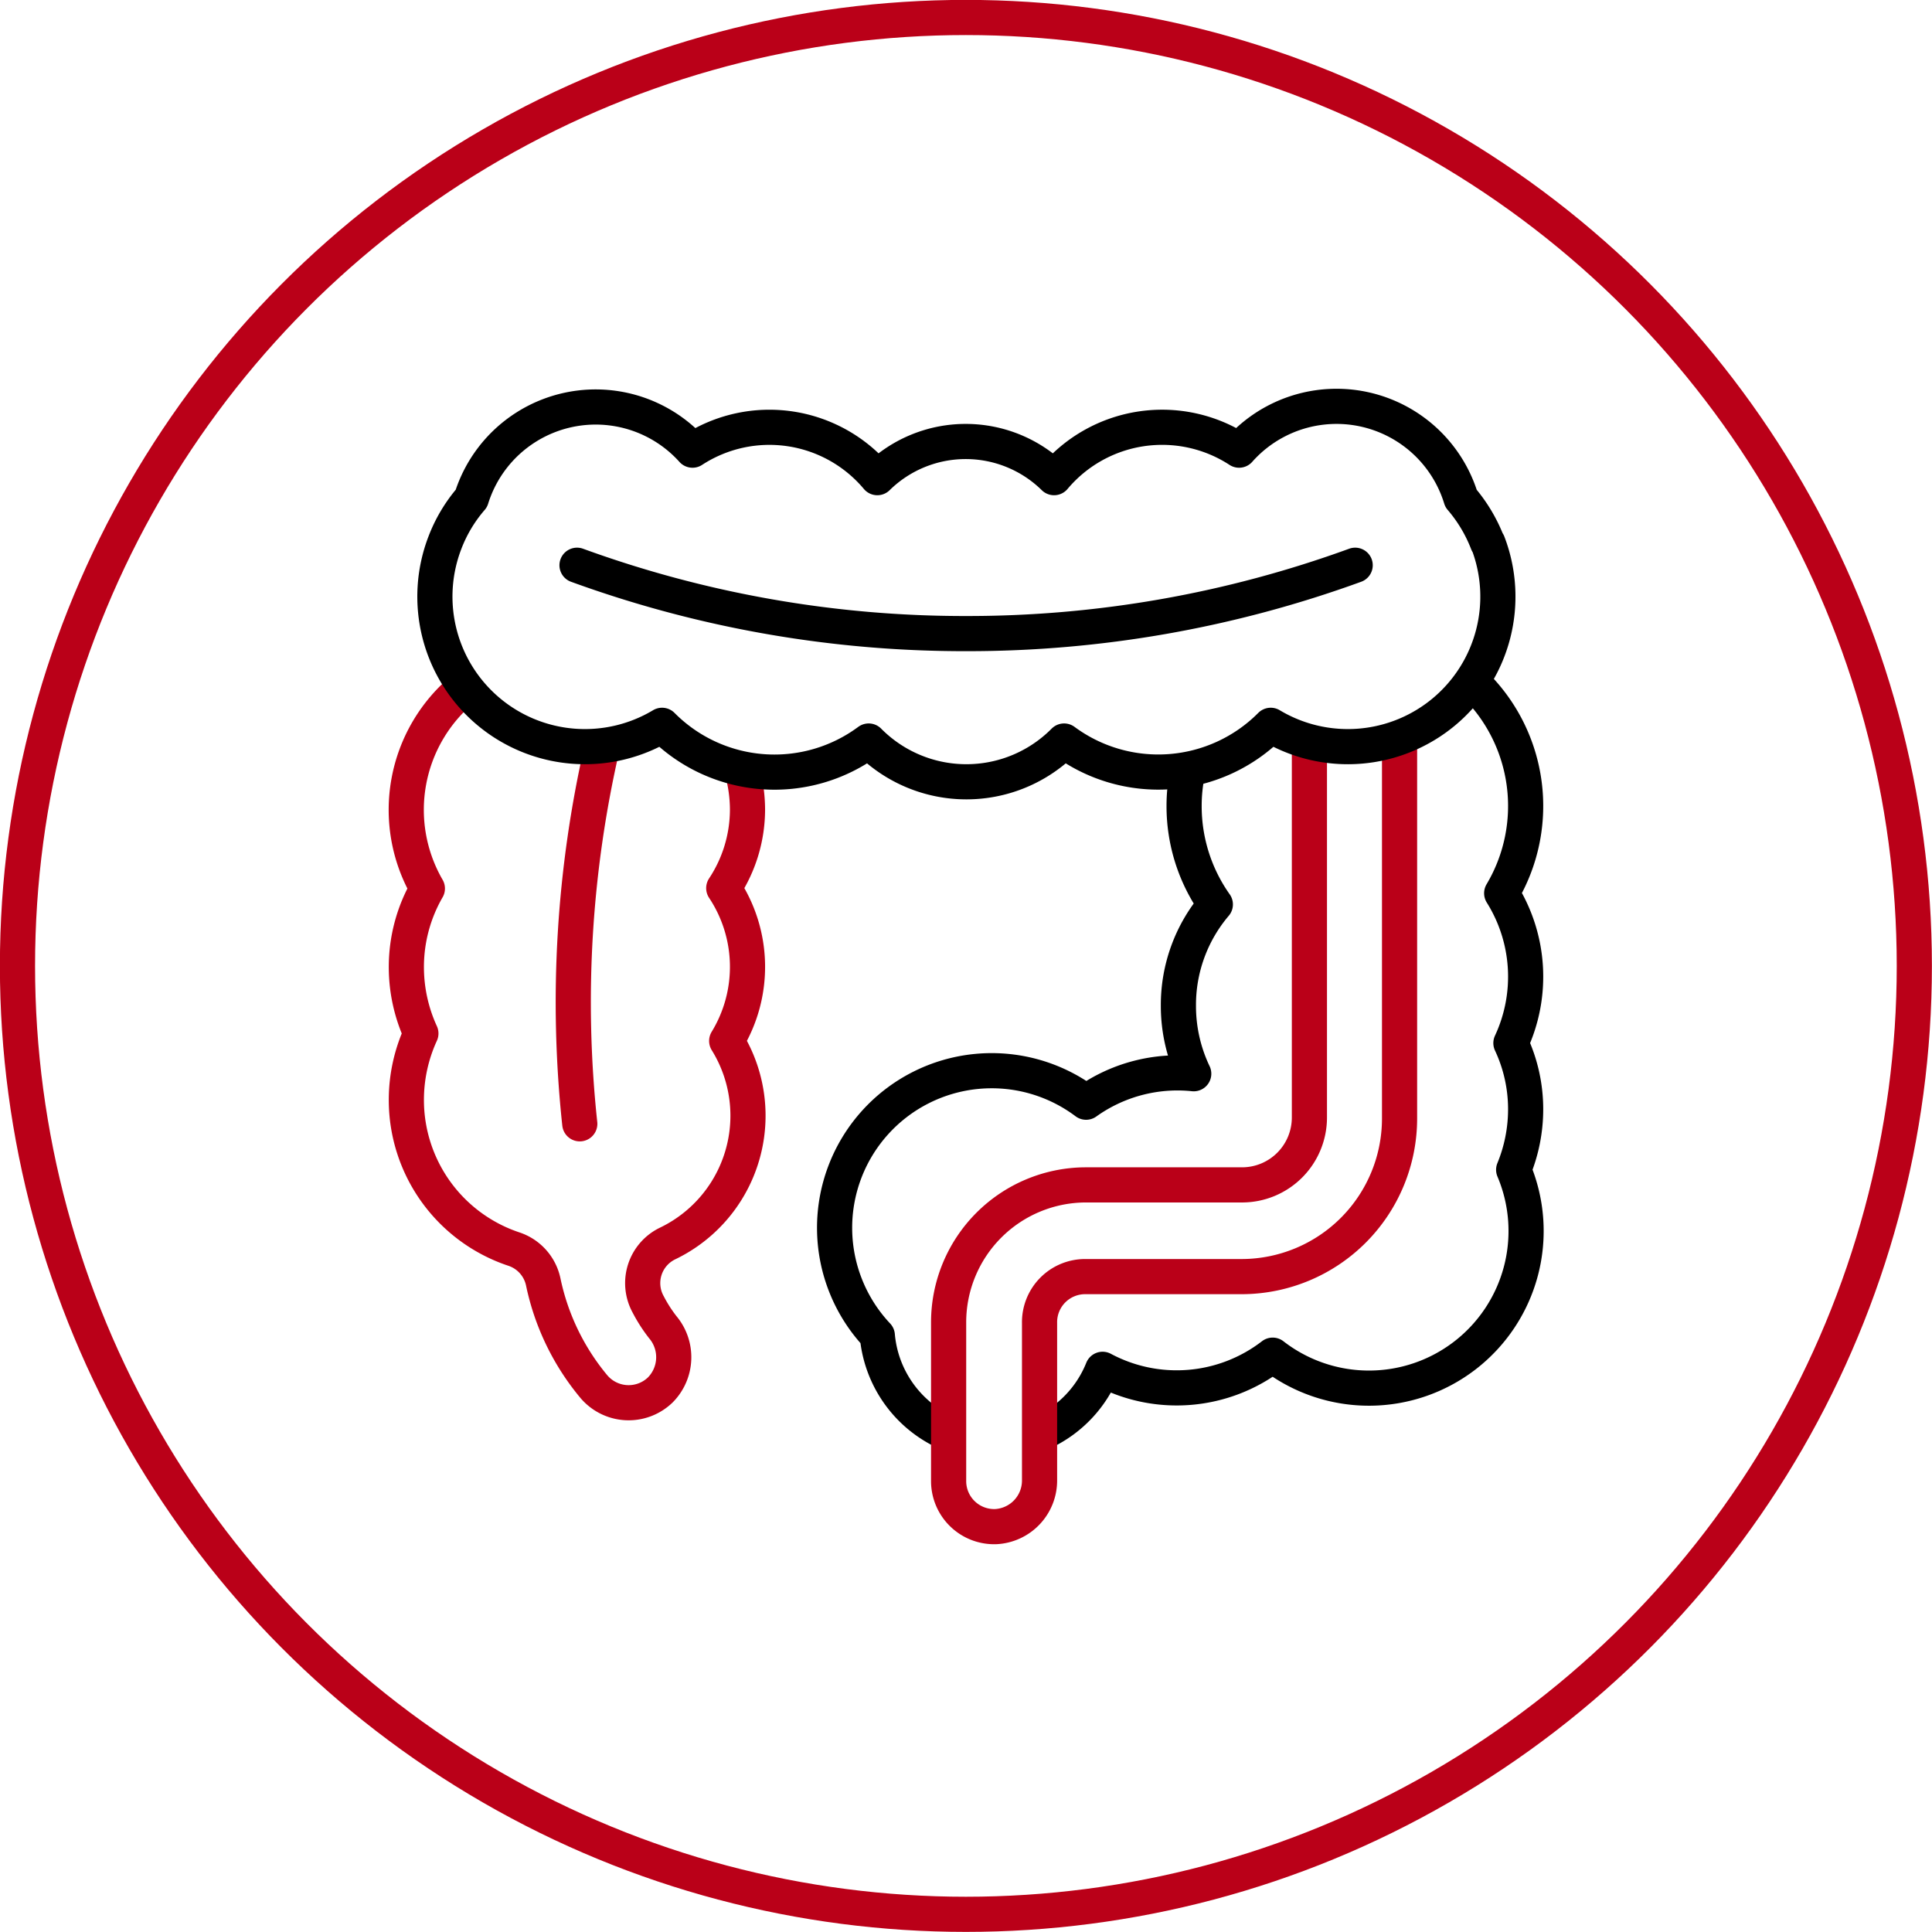 <svg xmlns="http://www.w3.org/2000/svg" viewBox="0 0 98.37 98.37"><defs><style>.cls-1,.cls-2{fill:none;stroke-linecap:round;stroke-linejoin:round;stroke-width:1.79px;}.cls-1{stroke:#ba0018;}.cls-2{stroke:#000;}</style></defs><g id="Capa_2" data-name="Capa 2"><g id="Capa_1-2" data-name="Capa 1"><path class="cls-1" d="M23.61,35.05a8,8,0,0,0-1.85,10.19,8,8,0,0,0-1.07,4,8.11,8.11,0,0,0,.74,3.38A8.11,8.11,0,0,0,20.69,56a8,8,0,0,0,5.48,7.6,2.25,2.25,0,0,1,1.49,1.67,12.22,12.22,0,0,0,2.56,5.31,2.32,2.32,0,0,0,3.4.19,2.37,2.37,0,0,0,.13-3.19A7.44,7.44,0,0,1,33,66.41a2.24,2.24,0,0,1,1-3.1A7.22,7.22,0,0,0,37,53a7.24,7.24,0,0,0-.15-7.78,7.26,7.26,0,0,0,1.21-4,7.47,7.47,0,0,0-.28-2"/><path class="cls-2" d="M53.14,72.91a6,6,0,0,0,3-3.19A8,8,0,0,0,64.8,69a8,8,0,0,0,12.27-9.44,8.09,8.09,0,0,0,.61-3.08,7.92,7.92,0,0,0-.75-3.37,8,8,0,0,0-.47-7.63,8.69,8.69,0,0,0-1.39-10.65"/><path class="cls-2" d="M60.47,39.3a8.38,8.38,0,0,0-.18,1.75,8.65,8.65,0,0,0,1.59,5A7.9,7.9,0,0,0,60,51.21a8,8,0,0,0,.78,3.46,8,8,0,0,0-5.48,1.45A8,8,0,0,0,44.67,68a6,6,0,0,0,3.44,4.91"/><path class="cls-1" d="M29.52,57.22A58.08,58.08,0,0,1,30.67,38"/><path class="cls-1" d="M66.67,38.08V56.9a3.43,3.43,0,0,1-3.42,3.43h-8a7,7,0,0,0-6.95,7v8.08a2.32,2.32,0,0,0,2.4,2.32,2.35,2.35,0,0,0,2.23-2.37v-8A2.32,2.32,0,0,1,55.26,65h8a8.05,8.05,0,0,0,8-8.06V38"/><path class="cls-2" d="M75.74,27.64a7.75,7.75,0,0,0-1.35-2.26,6.63,6.63,0,0,0-11.3-2.46,7.18,7.18,0,0,0-9.42,1.4,6.42,6.42,0,0,0-9,0,7.17,7.17,0,0,0-9.41-1.4A6.63,6.63,0,0,0,24,25.38a7.54,7.54,0,0,0-1.35,2.26,7.64,7.64,0,0,0,11.06,9.29,8.06,8.06,0,0,0,10.52.8,7,7,0,0,0,9.95,0,8.07,8.07,0,0,0,10.52-.8,7.64,7.64,0,0,0,11.06-9.29Z"/><path class="cls-2" d="M29.38,28.78a57.59,57.59,0,0,0,19.8,3.48A57.64,57.64,0,0,0,69,28.78"/><circle class="cls-1" cx="49.18" cy="49.18" r="48.29"/></g></g></svg>